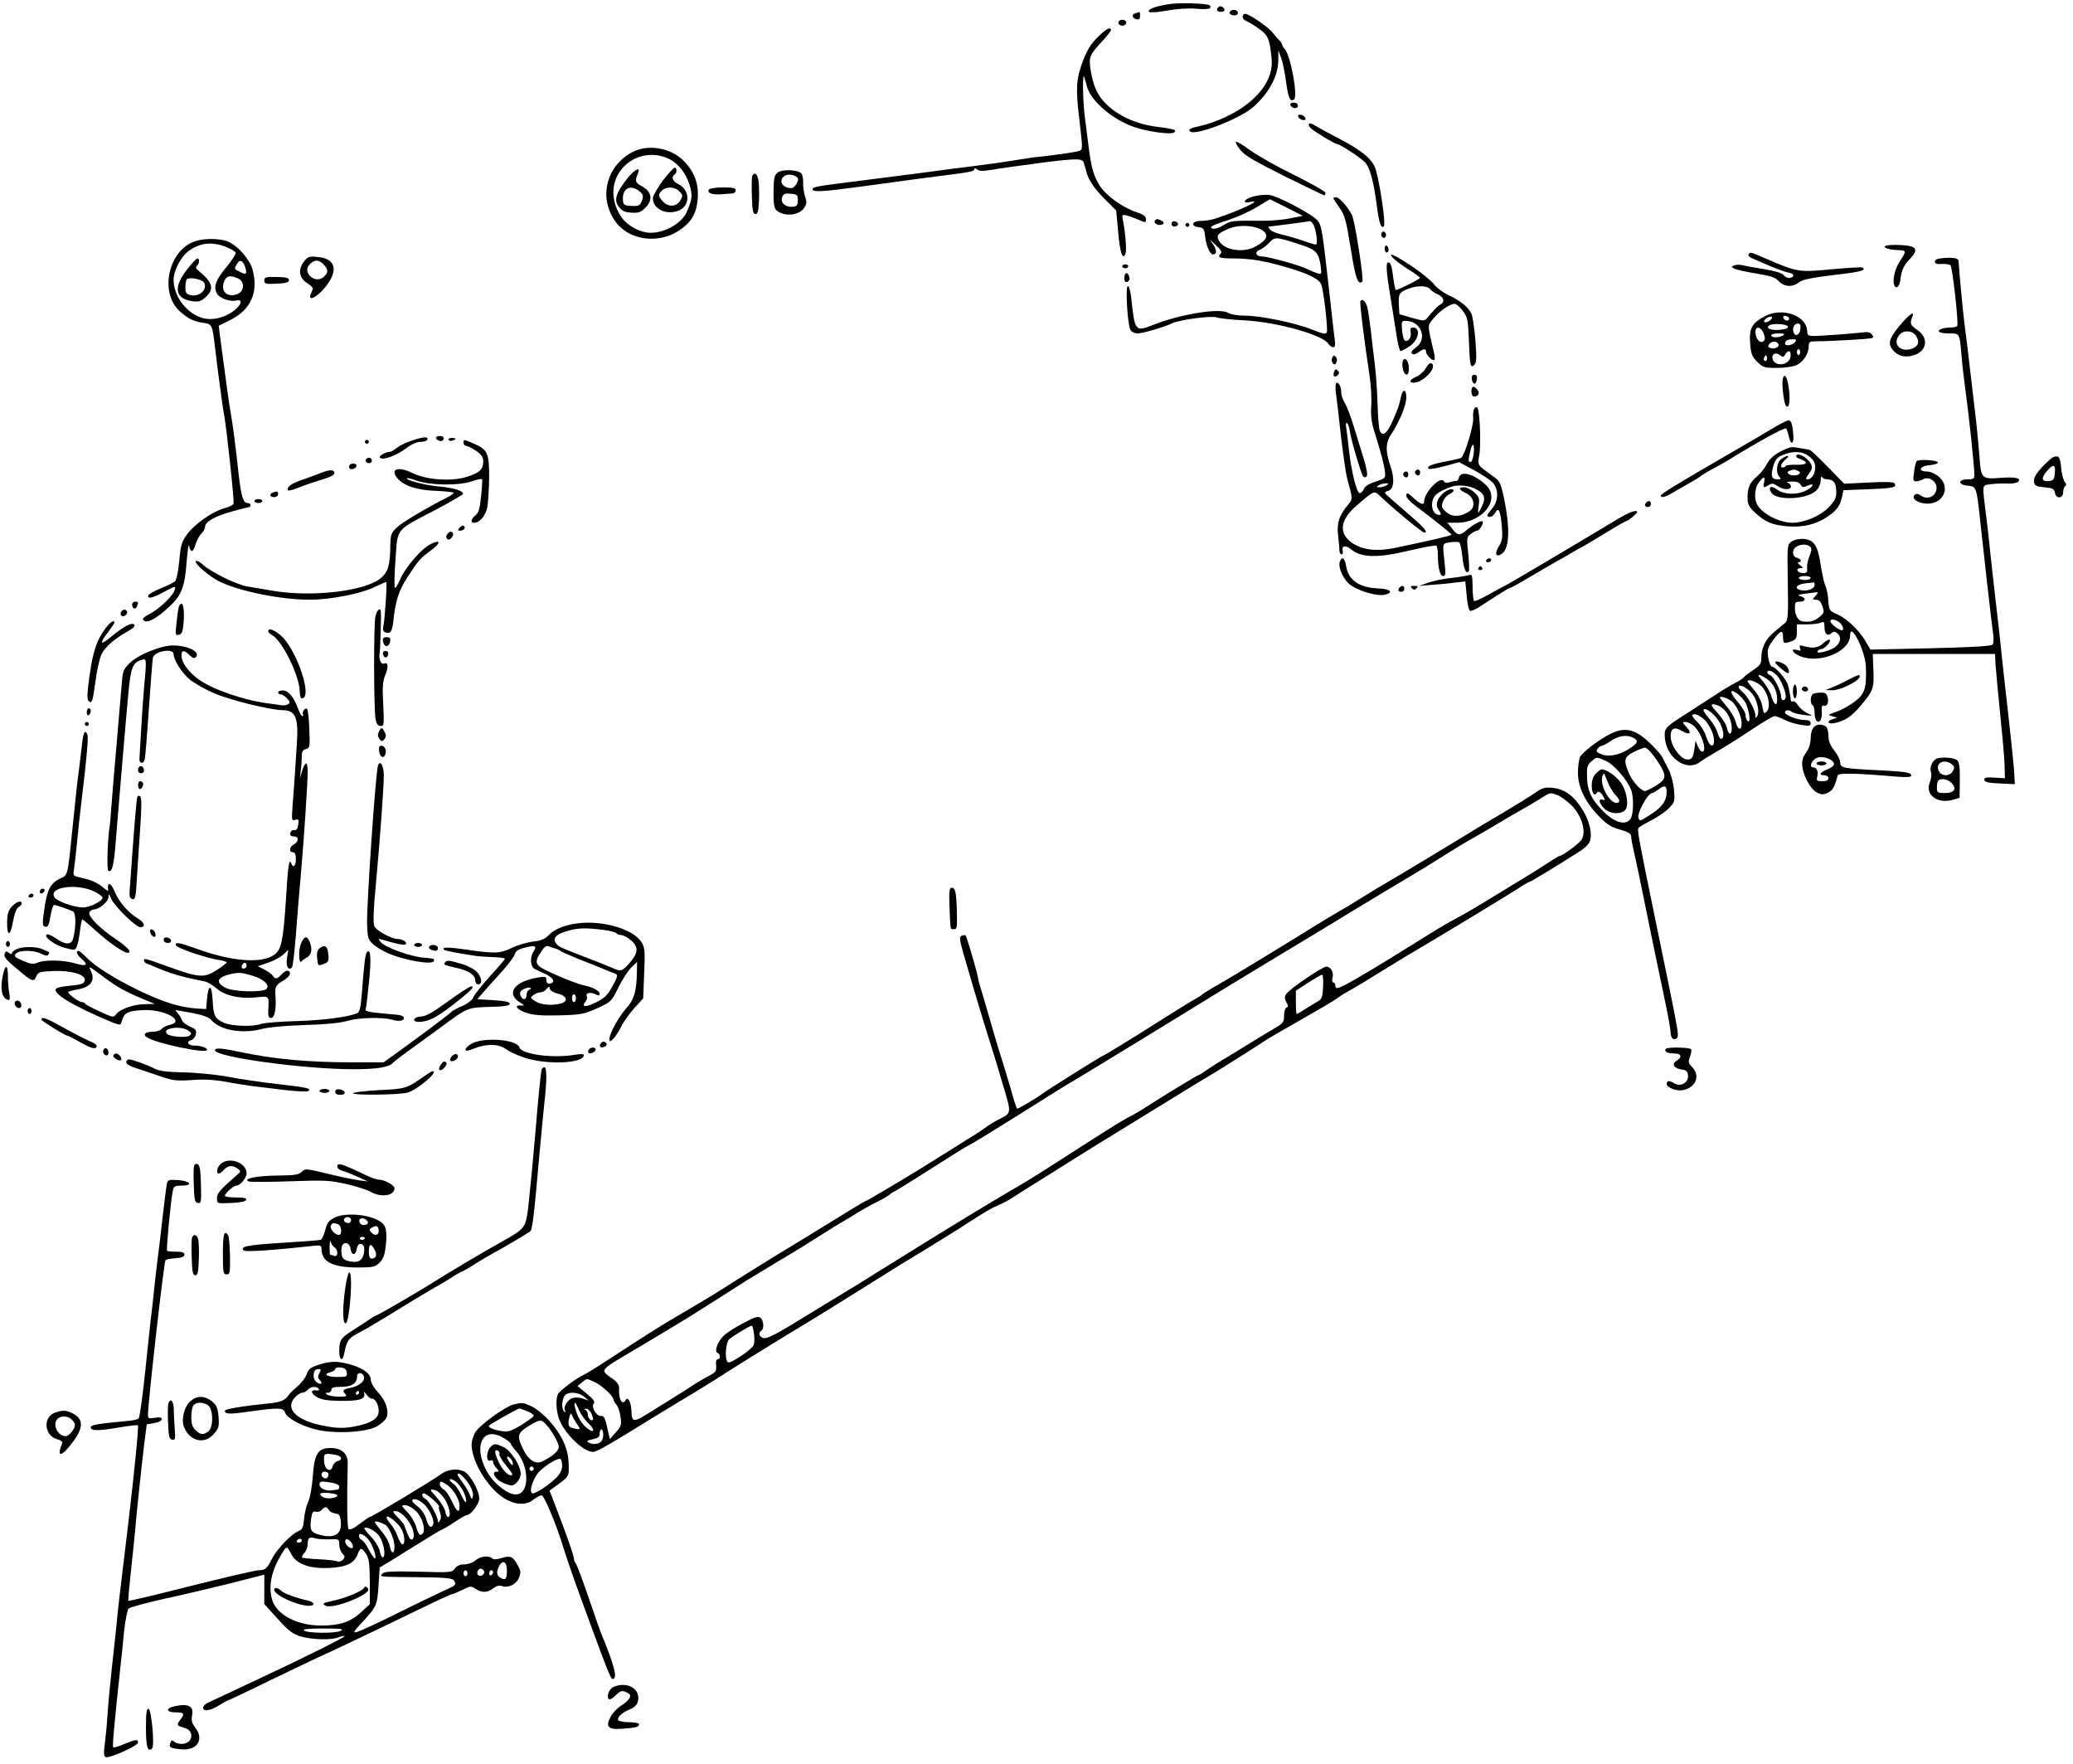 <?xml version="1.0" standalone="no"?>
<!DOCTYPE svg PUBLIC "-//W3C//DTD SVG 20010904//EN"
 "http://www.w3.org/TR/2001/REC-SVG-20010904/DTD/svg10.dtd">
<svg version="1.0" xmlns="http://www.w3.org/2000/svg"
 width="1051pt" height="894pt" viewBox="0 0 1051 894"
 preserveAspectRatio="xMidYMid meet">
<g transform="translate(0,894) scale(0.1,-0.1)"
fill="#000000" stroke="none">
<path d="M5935 8920 c-74 -10 -122 -28 -109 -40 5 -5 43 -2 89 6 49 9 106 13
147 10 37 -4 69 -2 73 3 3 5 2 12 -2 14 -18 10 -142 14 -198 7z"/>
<path d="M6177 8904 c-13 -13 -7 -24 14 -24 11 0 19 5 17 12 -5 14 -22 21 -31
12z"/>
<path d="M6235 8880 c-8 -12 20 -24 35 -15 6 3 8 11 5 16 -8 12 -32 12 -40 -1z"/>
<path d="M5757 8873 c-22 -6 -17 -27 6 -31 12 -2 17 3 17 17 0 12 -1 20 -2 20
-2 -1 -11 -3 -21 -6z"/>
<path d="M6300 8855 c0 -9 10 -19 23 -24 12 -5 41 -23 63 -39 44 -32 51 -50
61 -150 9 -91 -48 -182 -160 -255 -58 -37 -139 -72 -205 -86 -46 -10 -59 -17
-49 -27 25 -25 258 65 324 126 78 71 123 155 124 234 l0 51 14 -38 c8 -20 19
-74 25 -120 12 -85 20 -104 40 -92 22 14 -16 222 -46 256 -8 8 -14 19 -14 23
0 4 -6 14 -14 22 -8 7 -23 25 -34 39 -22 28 -120 95 -139 95 -7 0 -13 -7 -13
-15z"/>
<path d="M5670 8825 c0 -8 9 -15 20 -15 11 0 20 7 20 15 0 8 -9 15 -20 15 -11
0 -20 -7 -20 -15z"/>
<path d="M5568 8754 c-36 -34 -55 -65 -78 -124 -33 -88 -37 -136 -19 -285 19
-163 19 -163 1 -170 -16 -6 -136 -23 -207 -30 -16 -1 -61 -8 -99 -14 -70 -12
-187 -28 -261 -37 -22 -2 -105 -13 -185 -24 -80 -10 -237 -31 -350 -45 -239
-30 -250 -32 -250 -45 0 -15 52 -12 251 15 246 34 407 55 449 60 95 12 120 17
120 27 0 7 5 6 14 -1 11 -9 29 -9 73 -2 32 6 146 22 253 36 189 24 212 23 216
-5 1 -6 2 -11 4 -12 1 -2 3 -10 5 -18 9 -45 39 -92 93 -146 l61 -61 10 -108
c9 -106 23 -147 37 -111 7 18 0 102 -12 165 -7 32 -6 34 17 29 13 -3 41 -13
62 -22 36 -16 37 -16 37 3 0 15 -13 24 -52 37 -66 22 -151 83 -182 132 -31 50
-43 91 -56 192 -6 47 -15 118 -20 158 -10 74 -13 229 -3 202 6 -20 10 -33 13
-45 16 -73 129 -171 240 -209 70 -24 190 -40 203 -27 13 13 5 16 -98 30 -95
13 -185 54 -244 111 -47 46 -67 89 -81 172 -11 69 -7 79 60 151 25 27 44 52
43 55 -4 17 -22 8 -65 -34z"/>
<path d="M6542 8408 c7 -19 38 -22 38 -4 0 10 -9 16 -21 16 -12 0 -19 -5 -17
-12z"/>
<path d="M6582 8348 c3 -7 13 -15 22 -16 12 -3 17 1 14 10 -3 7 -13 15 -22 16
-12 3 -17 -1 -14 -10z"/>
<path d="M6636 8312 c-3 -5 2 -16 12 -24 22 -19 120 -78 130 -78 16 0 135 -79
148 -99 22 -30 40 -102 54 -211 12 -92 22 -121 36 -107 12 12 -26 260 -47 303
-22 47 -77 89 -193 148 -44 23 -93 50 -108 59 -14 10 -29 14 -32 9z"/>
<path d="M6266 8221 c-3 -4 8 -24 24 -43 22 -27 78 -59 224 -132 107 -53 197
-96 200 -96 3 0 6 6 6 13 0 6 -73 48 -163 92 -89 44 -190 101 -224 127 -35 26
-65 43 -67 39z"/>
<path d="M3206 8169 c-135 -72 -173 -236 -83 -356 69 -91 212 -110 316 -44 65
42 92 86 98 161 7 78 -16 140 -73 197 -67 65 -179 83 -258 42z m189 -36 c45
-23 83 -72 101 -130 16 -54 14 -71 -13 -135 -24 -58 -110 -108 -184 -108 -55
0 -123 38 -153 86 -52 83 -48 177 12 244 59 66 156 84 237 43z"/>
<path d="M3360 8024 c-27 -37 -50 -77 -50 -88 0 -54 64 -87 127 -65 64 22 64
107 0 137 -27 13 -35 36 -17 47 13 8 13 35 0 35 -5 0 -32 -30 -60 -66z m85
-55 c18 -19 18 -22 3 -47 -20 -32 -63 -33 -90 0 -22 25 -22 32 -2 52 22 22 67
20 89 -5z"/>
<path d="M3177 8031 c-55 -71 -65 -106 -40 -139 16 -21 30 -28 64 -30 38 -2
48 1 73 27 38 39 30 80 -20 107 -34 19 -36 25 -19 67 15 36 -22 16 -58 -32z
m64 -60 c20 -16 22 -23 14 -47 -9 -25 -15 -29 -48 -28 -44 1 -49 5 -49 39 0
52 41 70 83 36z"/>
<path d="M3944 8066 c-18 -13 -21 -26 -22 -88 -1 -94 3 -103 38 -118 42 -17
96 -5 117 26 14 21 14 31 5 57 -6 18 -11 49 -10 70 1 21 -4 43 -9 48 -19 19
-96 22 -119 5z m100 -27 c5 -4 2 -18 -7 -33 -14 -20 -21 -23 -44 -17 -33 9
-42 39 -17 58 18 13 50 9 68 -8z m1 -114 c0 -25 -5 -31 -25 -33 -36 -4 -64 19
-55 47 6 18 13 22 43 19 34 -3 37 -6 37 -33z"/>
<path d="M3814 8047 c-3 -8 -4 -54 -2 -103 2 -71 6 -89 18 -89 12 0 16 16 18
70 2 39 0 85 -3 103 -6 33 -22 42 -31 19z"/>
<path d="M3594 7979 c-10 -17 15 -27 60 -24 23 2 49 4 59 4 9 1 17 8 17 16 0
12 -14 15 -64 15 -37 0 -68 -5 -72 -11z"/>
<path d="M6359 7945 c-23 -5 -44 -16 -47 -23 -3 -9 4 -11 25 -6 77 17 -55 -45
-178 -85 -19 -6 -52 -11 -72 -11 -45 0 -52 -27 -9 -32 24 -3 28 -8 32 -48 6
-48 25 -90 40 -90 19 0 20 20 3 47 l-18 28 32 -30 c21 -19 29 -33 23 -39 -21
-21 -8 -26 63 -26 88 0 163 -13 277 -47 108 -32 159 -58 169 -86 12 -32 34
-224 28 -241 -5 -12 -18 -9 -74 13 -84 34 -261 71 -343 71 -35 0 -70 6 -83 14
-41 26 -238 -5 -378 -60 -95 -37 -95 -36 -114 139 -4 31 -11 57 -17 57 -13 0
-2 -194 13 -222 6 -10 21 -18 37 -18 26 0 138 33 174 51 36 18 201 40 227 30
14 -5 78 -12 141 -15 161 -8 395 -73 424 -118 6 -10 17 -18 25 -18 11 0 12 10
7 48 -4 26 -15 128 -26 227 -36 319 -39 338 -58 365 -23 31 -203 127 -248 132
-18 2 -52 -1 -75 -7z m164 -57 l82 -42 -65 -13 c-36 -7 -99 -13 -140 -12 -153
1 -161 0 -194 -21 -35 -21 -66 -26 -66 -11 0 5 37 20 83 34 45 15 111 44 147
66 36 22 66 40 68 41 1 0 39 -19 85 -42z m135 -85 c16 -30 25 -103 13 -103 -6
0 -34 9 -63 19 -29 11 -76 24 -105 31 -29 6 -57 18 -64 26 -6 8 -10 14 -8 15
2 0 49 6 104 13 55 7 103 14 107 15 4 0 11 -7 16 -16z m-260 -29 c37 -24 28
-50 -31 -83 -63 -35 -161 -20 -187 29 -15 27 -6 38 53 62 48 20 127 16 165 -8z
m198 -75 c75 -24 89 -40 99 -102 6 -48 6 -49 -17 -42 -13 4 -34 13 -48 20 -39
20 -200 65 -232 65 -32 0 -39 25 -10 34 10 4 31 19 46 35 31 32 32 32 162 -10z"/>
<path d="M6760 7935 c0 -2 14 -24 31 -48 27 -38 34 -63 57 -206 24 -152 37
-189 59 -168 9 9 -38 309 -53 338 -21 41 -64 89 -80 89 -8 0 -14 -2 -14 -5z"/>
<path d="M5857 7824 c-10 -11 3 -24 24 -24 23 0 25 15 3 24 -19 7 -19 7 -27 0z"/>
<path d="M5940 7805 c0 -10 7 -15 18 -13 21 4 19 22 -2 26 -10 2 -16 -3 -16
-13z"/>
<path d="M6010 7800 c0 -5 5 -10 10 -10 6 0 10 5 10 10 0 6 -4 10 -10 10 -5 0
-10 -4 -10 -10z"/>
<path d="M7005 7760 c-4 -6 -3 -16 3 -22 6 -6 12 -6 17 2 4 6 3 16 -3 22 -6 6
-12 6 -17 -2z"/>
<path d="M995 7719 c-141 -41 -191 -264 -81 -359 42 -37 66 -48 113 -56 49 -7
49 -7 63 -124 16 -135 40 -313 45 -336 11 -48 54 -446 49 -457 -2 -7 -24 -18
-48 -24 -59 -16 -149 -79 -187 -131 -28 -38 -33 -55 -40 -135 -5 -50 -14 -97
-21 -103 -7 -7 -40 -23 -72 -36 -33 -13 -61 -29 -64 -36 -6 -20 22 -14 82 19
57 30 58 30 51 7 -8 -29 -83 -100 -130 -122 -19 -10 -33 -21 -30 -27 15 -24
65 1 138 70 57 53 75 101 83 222 5 57 10 95 12 84 8 -39 21 -37 33 4 7 22 20
48 31 57 10 10 18 25 18 35 0 25 53 54 142 78 43 12 80 21 83 21 3 0 5 5 5 10
0 6 -7 10 -15 10 -22 0 -32 33 -45 145 -16 149 -30 254 -40 310 -8 42 -31 212
-56 402 l-5 42 57 28 c107 53 146 143 114 258 -15 52 -75 120 -125 141 -38 15
-113 17 -160 3z m157 -33 c20 -9 39 -20 43 -26 3 -5 -17 -37 -44 -70 -56 -67
-69 -100 -53 -135 12 -26 68 -47 102 -38 32 8 24 -23 -13 -51 -50 -39 -116
-53 -167 -36 -78 26 -140 111 -140 193 0 43 36 113 73 142 61 46 124 52 199
21z m91 -100 c11 -34 5 -41 -25 -25 -32 16 -31 15 -18 39 14 27 31 22 43 -14z
m-39 -56 c38 -14 37 -66 -1 -81 -55 -21 -90 20 -63 72 12 21 27 24 64 9z"/>
<path d="M946 7571 c-69 -90 -58 -146 31 -158 31 -4 43 0 66 21 45 42 36 74
-38 135 -12 9 -14 16 -6 24 13 13 14 37 2 37 -6 0 -30 -27 -55 -59z m88 -63
c21 -34 -23 -75 -67 -64 -23 5 -27 12 -27 40 0 18 3 36 7 40 13 13 76 1 87
-16z"/>
<path d="M7020 7681 c0 -12 5 -21 10 -21 6 0 10 6 10 14 0 8 -4 18 -10 21 -5
3 -10 -3 -10 -14z"/>
<path d="M9556 7691 c-6 -9 28 -18 73 -19 35 -1 36 -8 7 -50 -28 -41 -43 -100
-32 -128 9 -23 28 -5 31 29 5 46 17 72 47 103 48 51 37 68 -49 72 -39 2 -74
-1 -77 -7z"/>
<path d="M8865 7650 c-3 -5 4 -14 17 -19 13 -6 55 -23 93 -40 39 -16 80 -31
93 -33 28 -4 33 -22 7 -27 -10 -2 -24 4 -31 14 -8 10 -41 21 -96 30 -45 7 -95
16 -110 20 -16 4 -36 4 -45 0 -17 -6 -17 -7 -1 -16 10 -6 60 -17 110 -25 74
-12 98 -20 116 -39 28 -30 70 -32 103 -6 18 14 63 23 177 37 139 16 167 24
144 38 -4 3 -75 -2 -156 -9 -166 -16 -173 -15 -333 54 -81 35 -80 35 -88 21z"/>
<path d="M7064 7631 c10 -11 44 -36 77 -57 32 -20 59 -39 58 -43 0 -6 -110
-61 -122 -61 -3 0 -8 24 -12 53 -8 67 -14 87 -26 87 -14 0 -11 -46 10 -172 10
-62 24 -150 31 -195 7 -46 16 -83 21 -83 4 0 23 10 43 23 49 31 62 97 19 97
-11 0 -14 -7 -11 -25 6 -27 -17 -54 -32 -39 -4 5 -10 29 -12 54 -3 44 -2 45
26 43 73 -5 103 -93 45 -134 -20 -14 -27 -25 -21 -31 7 -7 18 -5 33 6 28 20
39 20 39 3 0 -16 34 -50 42 -41 3 3 3 20 -2 37 -34 146 -34 133 -3 172 29 37
84 75 108 75 8 0 26 -16 41 -35 24 -32 27 -45 31 -148 5 -134 8 -146 28 -126
11 11 12 35 5 126 -5 61 -14 122 -21 135 -17 33 -57 65 -115 92 -28 13 -60 37
-72 53 -12 17 -62 58 -112 92 -92 61 -128 77 -96 42z m187 -157 c7 -9 24 -20
36 -25 31 -12 41 -39 18 -51 -16 -9 -30 -23 -69 -70 -14 -16 -19 -16 -78 1
l-63 18 -3 50 c-3 54 3 63 53 81 45 16 91 14 106 -4z"/>
<path d="M1541 7614 c-31 -40 -25 -83 16 -109 18 -11 31 -24 29 -30 -2 -5 -7
-18 -11 -27 -15 -38 31 -16 73 35 69 84 55 146 -35 154 -45 5 -52 3 -72 -23z
m99 -14 c25 -25 25 -42 2 -63 -43 -40 -113 22 -72 63 25 25 45 25 70 0z"/>
<path d="M9853 7632 c-30 -2 -43 -8 -43 -18 0 -11 10 -14 35 -12 19 1 39 -2
44 -7 10 -11 42 -295 34 -307 -2 -5 -17 -8 -33 -8 -15 0 -35 -3 -44 -6 -32
-12 -15 -24 34 -24 57 0 55 3 65 -115 3 -38 12 -117 20 -175 17 -121 45 -387
45 -425 0 -22 -4 -25 -35 -25 -50 0 -48 -28 2 -32 43 -4 44 -7 62 -173 14
-132 60 -541 67 -585 2 -19 1 -40 -3 -47 -6 -8 -96 -14 -314 -19 l-306 -7 -27
46 c-32 54 -95 113 -141 133 -41 17 -42 19 -46 74 -1 25 -8 56 -14 70 -7 14
-17 61 -24 105 -14 98 -34 129 -85 133 -22 2 -47 -3 -61 -12 -24 -15 -24 -16
-21 -207 3 -166 1 -194 -13 -206 -9 -7 -34 -28 -55 -46 -44 -36 -66 -80 -66
-132 0 -30 -6 -38 -42 -62 -24 -16 -45 -31 -46 -36 -2 -4 -22 -17 -43 -28 -22
-11 -72 -41 -112 -68 -40 -26 -94 -61 -122 -79 -117 -74 -125 -81 -125 -118 0
-110 109 -192 181 -135 13 10 51 33 84 52 33 18 109 66 169 106 60 40 115 73
123 73 8 0 31 -9 51 -19 21 -11 59 -22 85 -26 39 -6 47 -5 47 9 0 11 -9 16
-30 16 -37 0 -100 25 -100 39 0 13 23 14 35 2 6 -5 33 -12 60 -15 50 -6 50 -6
19 8 -17 8 -39 26 -48 41 -9 14 -21 23 -26 20 -6 -4 -10 0 -11 7 -1 16 -6 44
-14 75 -7 28 -63 93 -80 93 -7 0 -16 19 -20 46 -6 42 -3 51 23 87 38 52 52 57
52 18 0 -34 5 -36 44 -21 22 8 26 16 26 47 l0 38 53 0 c28 0 60 4 70 9 14 7
17 3 17 -22 0 -36 15 -49 35 -32 12 10 18 10 30 0 21 -18 19 -43 -7 -67 -25
-22 -105 -42 -93 -24 3 6 12 11 19 11 17 0 51 38 43 47 -4 3 -18 -4 -31 -16
-26 -25 -54 -29 -99 -17 -23 7 -26 6 -21 -9 6 -14 3 -16 -14 -10 -37 11 -25
-15 14 -31 99 -41 254 23 254 105 0 74 78 -79 80 -159 4 -117 -6 -143 -73
-188 -23 -16 -60 -35 -82 -42 -38 -13 -39 -14 -15 -21 l25 -7 -22 -7 c-36 -11
-27 -28 10 -20 53 12 83 32 130 87 65 77 69 90 65 182 l-3 81 310 0 310 0 2
-50 c2 -27 12 -138 23 -245 11 -107 22 -226 23 -265 l2 -70 -52 3 c-35 3 -53
0 -53 -7 0 -16 15 -20 90 -23 l65 -3 -3 60 c-2 33 -15 157 -28 275 -14 118
-29 260 -35 315 -5 55 -19 177 -30 270 -11 94 -24 211 -29 260 -5 50 -13 126
-19 170 -22 177 -24 163 18 170 21 3 58 5 84 4 26 -2 52 2 59 9 18 18 -13 25
-85 20 -100 -8 -103 -5 -111 104 -4 51 -11 129 -16 173 -9 77 -34 292 -45 385
-3 25 -10 81 -16 125 -9 72 -28 283 -29 311 0 15 -24 20 -77 16z m-675 -1464
c8 -8 7 -20 -4 -47 -8 -19 -14 -47 -12 -61 2 -21 -1 -25 -21 -25 -13 0 -26 6
-28 13 -3 6 4 12 14 12 17 1 17 1 -1 15 -11 8 -14 15 -8 15 20 0 14 17 -8 23
-25 6 -26 42 -2 56 23 14 55 14 70 -1z m2 -158 c0 -5 -13 -10 -30 -10 -16 0
-30 5 -30 10 0 6 14 10 30 10 17 0 30 -4 30 -10z m20 -35 c0 -19 -35 -33 -67
-27 -40 7 -27 30 20 35 23 2 43 4 45 5 1 1 2 -5 2 -13z m5 -55 c-18 -19 -17
-20 2 -20 15 0 25 -10 32 -32 11 -30 10 -35 -14 -55 -24 -21 -49 -28 -85 -23
-23 2 -40 31 -40 67 0 29 3 33 25 33 31 0 33 20 3 28 -18 5 -11 8 27 13 28 3
54 7 59 7 5 1 1 -7 -9 -18z m132 -147 c8 -12 10 -24 5 -27 -11 -7 -62 31 -62
45 0 18 42 5 57 -18z m-329 -256 c24 -25 51 -95 45 -114 -7 -20 -23 -15 -23 7
0 28 -37 100 -55 107 -8 3 -15 9 -15 14 0 17 26 9 48 -14z m-65 -9 c43 -23 67
-64 67 -114 0 -37 -15 -29 -29 16 -6 22 -26 56 -42 75 -33 37 -32 42 4 23z
m-13 -46 c35 -35 50 -106 27 -129 -13 -13 -16 -11 -22 26 -4 25 -20 58 -41 82
-19 23 -34 43 -34 45 0 15 46 -1 70 -24z m-38 -51 c20 -35 29 -84 17 -101 -7
-12 -9 -12 -9 3 0 27 -40 99 -66 120 -13 10 -22 23 -18 28 8 14 59 -19 76 -50z
m-49 -23 c22 -29 37 -115 19 -104 -7 4 -12 18 -12 30 0 13 -18 43 -40 68 -40
46 -43 69 -6 45 11 -8 29 -25 39 -39z m-60 -6 c23 -20 47 -76 47 -108 0 -40
-19 -36 -30 6 -6 23 -27 58 -46 79 -18 21 -34 42 -34 45 0 11 43 -4 63 -22z
m-55 -28 c29 -20 52 -66 52 -104 0 -39 -16 -39 -25 1 -4 18 -25 51 -47 75 -33
36 -37 44 -21 44 10 0 29 -7 41 -16z m-7 -81 c20 -42 22 -78 4 -78 -5 0 -12
14 -17 30 -4 17 -23 49 -42 72 -20 22 -33 43 -29 46 13 13 64 -30 84 -70z
m-89 27 c30 -23 58 -78 58 -114 0 -41 -24 -30 -39 18 -7 24 -26 56 -42 72 -16
15 -29 31 -29 36 0 14 27 8 52 -12z m-43 -41 c39 -36 68 -129 41 -129 -6 0
-16 12 -22 28 l-12 27 -3 -25 c-9 -62 -13 -70 -38 -70 -34 0 -85 70 -85 117 0
42 19 51 59 27 39 -23 51 -11 21 21 -22 24 -22 25 -4 25 11 0 31 -10 43 -21z"/>
<path d="M5690 7590 c0 -5 7 -10 15 -10 8 0 15 5 15 10 0 6 -7 10 -15 10 -8 0
-15 -4 -15 -10z"/>
<path d="M5707 7554 c-10 -11 -8 -44 2 -44 6 0 13 4 16 10 8 12 -9 43 -18 34z"/>
<path d="M1340 7518 c0 -17 7 -19 63 -16 47 2 62 7 62 18 0 12 -14 15 -62 16
-56 1 -63 -1 -63 -18z"/>
<path d="M6897 7413 c-4 -8 18 -188 46 -373 8 -52 12 -124 9 -158 -3 -48 1
-81 16 -130 33 -103 51 -174 54 -207 3 -28 0 -31 -47 -46 -32 -10 -54 -23 -60
-37 -5 -12 -15 -22 -21 -22 -15 0 -41 101 -54 211 -6 52 -12 107 -15 122 -3
15 -1 26 4 23 5 -3 11 -20 14 -38 6 -47 58 -221 68 -233 6 -6 12 -6 18 0 6 6
0 41 -15 90 -14 44 -36 118 -51 165 -14 47 -34 99 -44 116 -11 17 -19 41 -19
52 0 28 -10 52 -22 52 -7 0 -9 -19 -5 -52 4 -29 16 -129 26 -223 11 -93 25
-187 30 -207 30 -107 30 -107 6 -136 -46 -56 -58 -91 -51 -156 4 -34 7 -69 7
-78 0 -10 5 -18 11 -18 6 0 8 9 5 20 -6 24 18 27 42 6 52 -44 135 -46 300 -6
68 16 128 27 133 24 4 -3 8 -25 8 -48 0 -65 11 -106 27 -106 12 0 13 11 8 58
-12 113 -14 106 27 113 20 3 41 3 46 0 5 -3 12 -35 16 -71 6 -62 18 -91 32
-77 4 4 3 44 -2 90 -9 80 -8 85 13 100 12 10 26 17 32 17 12 0 35 39 28 47 -7
6 -45 -14 -80 -43 -36 -31 -47 -30 -75 7 l-24 29 49 0 c132 1 223 120 146 192
-59 55 -127 74 -136 38 -3 -11 -9 -20 -14 -18 -4 1 -19 -2 -32 -6 -16 -6 -26
-4 -31 5 -18 28 -100 -58 -100 -104 0 -20 -20 -13 -57 22 -26 25 -33 26 -33 6
0 -8 20 -29 44 -47 93 -70 185 -143 185 -148 1 -5 -95 -27 -284 -67 -91 -19
-161 -12 -214 21 -76 48 -70 120 17 193 96 82 86 79 129 39 78 -73 205 -176
214 -176 24 0 -3 29 -97 109 -54 46 -100 87 -102 91 -2 4 6 10 16 12 29 8 34
58 12 124 -27 78 -26 121 6 167 39 59 74 144 74 182 0 42 -17 46 -26 8 -11
-51 -16 -66 -45 -130 -28 -63 -50 -79 -64 -45 -4 9 -9 71 -11 137 -2 66 -8
156 -14 200 -5 44 -15 121 -20 170 -6 50 -14 103 -18 119 -8 29 -26 44 -35 29z
m133 -933 c-8 -5 -24 -10 -35 -10 -17 0 -17 2 -5 10 8 5 24 10 35 10 17 0 17
-2 5 -10z m446 -16 c49 -23 59 -46 38 -89 -9 -19 -18 -35 -19 -35 -2 0 -1 18
2 39 5 34 2 43 -22 65 -15 14 -39 26 -51 26 -33 0 -29 -12 9 -30 42 -20 51
-71 15 -93 -44 -28 -85 -29 -115 -3 -24 21 -26 27 -18 52 6 16 20 33 33 39 24
11 30 25 9 25 -21 0 -58 -31 -68 -57 -7 -19 -6 -32 6 -49 12 -19 13 -24 2 -24
-33 0 -48 50 -27 90 9 17 44 38 90 53 31 11 83 6 116 -9z"/>
<path d="M8952 7339 c-69 -35 -85 -62 -79 -138 4 -54 9 -68 36 -95 29 -29 37
-31 99 -31 37 0 81 6 98 13 35 15 64 58 64 96 0 23 4 26 38 26 69 0 267 11
281 16 11 3 11 7 1 19 -8 10 -23 14 -44 10 -17 -2 -74 -7 -126 -11 -167 -11
-155 -13 -158 23 -7 74 -126 115 -210 72z m21 -24 c-10 -7 -22 -11 -27 -8 -5
4 -1 12 9 19 10 7 22 11 27 8 5 -3 1 -12 -9 -19z m98 10 c-1 -15 -24 -12 -29
3 -3 9 2 13 12 10 10 -1 17 -7 17 -13z m-7 -40 c3 -9 -10 -14 -42 -17 -45 -4
-73 9 -51 23 19 11 88 7 93 -6z m64 -12 c-3 -30 -25 -42 -34 -19 -9 22 2 46
21 46 12 0 15 -8 13 -27z m-185 -27 c7 -21 6 -30 -4 -37 -18 -11 -39 16 -39
49 0 33 31 25 43 -12z m97 -6 c-20 -13 -60 -13 -60 0 0 6 17 10 38 10 27 0 33
-3 22 -10z m60 -35 c-13 -16 -50 -21 -50 -7 0 15 13 22 38 22 21 0 22 -2 12
-15z m-83 -11 c5 -14 -22 -25 -42 -18 -12 5 -13 9 -4 21 14 16 40 14 46 -3z
m110 -39 c0 -8 -4 -15 -9 -15 -4 0 -8 7 -8 15 0 8 4 15 8 15 5 0 9 -7 9 -15z
m-49 -22 c-5 -45 -80 -55 -91 -12 -7 25 17 36 39 18 13 -11 17 -10 25 4 15 26
31 20 27 -10z m-122 -20 c-10 -10 -19 5 -10 18 6 11 8 11 12 0 2 -7 1 -15 -2
-18z"/>
<path d="M9631 7289 c-55 -66 -62 -93 -31 -127 27 -29 61 -36 105 -22 66 22
74 88 15 128 -35 24 -38 32 -25 65 15 35 -15 15 -64 -44z m84 -53 c19 -29 11
-52 -23 -64 -55 -19 -96 21 -67 64 10 16 25 24 45 24 20 0 35 -8 45 -24z"/>
<path d="M6754 7126 c-4 -10 -2 -22 4 -28 8 -8 13 -7 18 6 4 10 2 22 -4 28 -8
8 -13 7 -18 -6z"/>
<path d="M7110 7093 c0 -16 4 -34 9 -42 15 -23 27 -4 23 33 -5 43 -32 50 -32
9z"/>
<path d="M7227 7071 c-9 -15 -30 -34 -47 -41 -33 -14 -40 -30 -12 -30 42 0
111 66 95 93 -8 13 -19 7 -36 -22z"/>
<path d="M6764 7056 c-4 -9 -4 -20 0 -23 3 -4 12 -1 18 5 9 9 9 15 0 24 -9 9
-13 7 -18 -6z"/>
<path d="M7462 7018 c2 -13 8 -23 13 -23 6 0 11 10 13 23 2 15 -2 22 -13 22
-11 0 -15 -7 -13 -22z"/>
<path d="M9038 7016 c-5 -27 7 -124 17 -134 14 -15 22 19 16 75 -7 70 -25 101
-33 59z"/>
<path d="M7460 6955 c0 -15 6 -25 14 -25 22 0 30 19 16 35 -18 22 -30 18 -30
-10z"/>
<path d="M7474 6868 c-4 -7 -7 -29 -5 -50 2 -38 -44 -188 -61 -199 -5 -3 -40
-11 -76 -18 -71 -13 -101 -25 -89 -37 4 -4 40 2 81 13 l74 20 73 -39 c41 -22
84 -51 97 -64 31 -35 30 -93 -3 -132 -29 -34 -31 -42 -10 -42 8 0 19 9 26 21
16 31 26 12 33 -66 5 -60 3 -75 -14 -103 -23 -38 -18 -57 10 -42 43 23 48 128
15 285 -17 80 -20 86 -61 115 -75 54 -73 50 -64 105 10 55 2 233 -11 240 -4 3
-11 0 -15 -7z m-3 -230 c-3 -24 -10 -42 -16 -40 -12 2 -12 5 -1 54 11 51 24
40 17 -14z"/>
<path d="M8993 6772 c-34 -21 -130 -77 -215 -126 -277 -160 -358 -210 -358
-218 0 -14 24 -8 65 17 22 13 58 34 80 46 22 12 47 27 55 34 8 7 38 25 65 39
28 15 57 31 65 36 163 101 298 175 306 168 3 -4 9 -22 13 -40 10 -46 27 -41
23 7 -4 55 -11 75 -25 74 -7 0 -40 -17 -74 -37z"/>
<path d="M2098 6710 c-31 -9 -69 -27 -84 -39 -15 -11 -30 -21 -35 -21 -23 0
-61 -22 -53 -30 15 -15 83 10 132 47 26 20 55 33 72 33 16 0 31 4 35 9 11 18
-11 19 -67 1z"/>
<path d="M2210 6721 c0 -11 26 -22 34 -14 12 12 5 23 -14 23 -11 0 -20 -4 -20
-9z"/>
<path d="M2275 6710 c3 -5 12 -7 20 -3 21 7 19 13 -6 13 -11 0 -18 -4 -14 -10z"/>
<path d="M1850 6700 c0 -5 5 -10 10 -10 6 0 10 5 10 10 0 6 -4 10 -10 10 -5 0
-10 -4 -10 -10z"/>
<path d="M2350 6695 c0 -8 6 -15 13 -15 7 0 29 -11 50 -25 28 -19 37 -33 37
-53 0 -41 -18 -59 -83 -79 -78 -25 -206 -16 -278 20 -70 34 -112 20 -76 -25
30 -39 99 -63 195 -66 50 -2 92 -7 92 -10 0 -4 -14 -14 -30 -22 -108 -55 -230
-127 -257 -153 -29 -27 -33 -37 -34 -86 -1 -108 -11 -141 -50 -173 -80 -65
-348 -96 -544 -63 -55 9 -113 19 -130 22 -54 8 -187 74 -227 111 -15 14 -31
22 -35 18 -11 -11 72 -82 124 -106 104 -49 309 -90 454 -90 105 0 258 30 330
65 29 14 55 25 57 25 6 0 -7 -196 -15 -227 -3 -16 0 -25 12 -29 24 -9 34 6 39
56 10 100 27 155 71 223 56 86 65 97 116 134 56 40 56 62 1 34 -47 -24 -126
-116 -152 -175 -11 -26 -23 -46 -27 -46 -5 0 -4 63 2 141 12 167 -4 146 204
255 74 39 137 76 138 80 5 15 -49 32 -122 38 -65 5 -171 33 -162 42 2 2 24 -3
48 -12 66 -24 212 -27 277 -5 29 10 54 15 56 12 2 -3 0 -42 -5 -86 -6 -62 -12
-84 -28 -97 -24 -19 -27 -38 -7 -38 28 0 58 36 67 80 4 25 8 92 9 150 0 123
-8 141 -77 171 -54 23 -53 23 -53 4z"/>
<path d="M9027 6651 c-34 -18 -56 -38 -69 -63 -11 -21 -32 -48 -48 -61 -38
-32 -50 -58 -50 -108 0 -35 6 -47 36 -76 52 -49 91 -65 166 -71 81 -6 147 10
205 50 46 31 63 55 73 103 l6 30 126 5 c127 5 146 9 133 30 -4 7 -45 9 -131 4
l-124 -6 -84 86 c-46 47 -87 86 -92 86 -5 1 -29 5 -53 9 -37 8 -50 5 -94 -18z
m147 -26 c21 -16 29 -32 29 -54 0 -33 -18 -61 -40 -61 -10 0 -8 7 8 29 17 23
19 32 10 50 -17 30 -60 56 -72 44 -7 -7 -1 -14 21 -21 43 -16 30 -30 -26 -28
-25 1 -48 -2 -50 -6 -3 -5 -9 -8 -15 -8 -16 0 -10 21 14 41 27 22 10 25 -21 3
-25 -17 -31 -71 -10 -92 9 -9 7 -12 -9 -12 -31 0 -37 16 -23 65 10 36 19 46
49 59 54 22 101 19 135 -9z m-60 -71 c22 -8 10 -24 -19 -24 -27 0 -42 16 -23
23 19 8 24 8 42 1z m150 -44 c32 0 46 -19 46 -63 0 -33 -7 -46 -42 -82 -43
-42 -122 -75 -180 -75 -66 0 -154 45 -179 92 -17 31 -13 84 8 112 23 32 35 33
27 1 -7 -28 -2 -30 25 -13 14 9 23 8 42 -5 29 -21 69 -22 69 -3 0 8 -8 17 -17
19 -10 3 -1 5 19 6 25 1 40 -4 47 -16 8 -14 13 -15 35 -5 38 17 32 -4 -6 -24
-47 -24 -112 -22 -148 4 -32 24 -48 14 -29 -16 26 -41 179 -34 226 10 14 13
23 34 24 52 0 17 3 25 6 19 2 -7 15 -13 27 -13z"/>
<path d="M10410 6623 c-8 -3 -34 -27 -58 -52 -30 -33 -41 -53 -40 -71 3 -22 9
-26 53 -30 42 -4 50 -8 53 -27 5 -33 42 -31 42 1 0 14 5 28 10 31 8 5 7 12 -2
22 -7 9 -15 41 -18 71 -5 56 -12 65 -40 55z m8 -80 c-2 -31 -7 -39 -27 -41
-39 -6 -45 12 -16 47 35 41 47 39 43 -6z"/>
<path d="M1855 6611 c-7 -12 12 -24 25 -16 11 7 4 25 -10 25 -5 0 -11 -4 -15
-9z"/>
<path d="M9716 6601 c-3 -5 -9 -30 -12 -55 -6 -39 -4 -46 10 -46 10 0 26 5 37
11 31 16 71 -14 67 -49 -4 -38 -44 -57 -76 -36 -18 12 -27 13 -35 5 -18 -18
15 -42 61 -44 86 -3 124 84 61 137 -18 15 -43 26 -60 26 -48 0 -37 28 14 32
23 2 42 8 42 13 0 13 -101 19 -109 6z"/>
<path d="M1770 6574 c0 -9 7 -14 17 -12 25 5 28 28 4 28 -12 0 -21 -6 -21 -16z"/>
<path d="M1620 6540 c-25 -10 -69 -26 -99 -36 -48 -17 -72 -37 -59 -50 3 -3
30 5 59 17 30 12 81 29 114 39 36 10 60 22 60 31 0 20 -24 20 -75 -1z"/>
<path d="M7177 6554 c-8 -8 1 -24 14 -24 5 0 9 7 9 15 0 15 -12 20 -23 9z"/>
<path d="M7117 6544 c-8 -8 1 -24 14 -24 5 0 9 7 9 15 0 15 -12 20 -23 9z"/>
<path d="M1383 6443 c-20 -8 -15 -23 7 -23 11 0 20 7 20 15 0 15 -6 17 -27 8z"/>
<path d="M1290 6400 c0 -5 9 -10 20 -10 11 0 20 5 20 10 0 6 -9 10 -20 10 -11
0 -20 -4 -20 -10z"/>
<path d="M8347 6393 c-12 -11 -8 -23 8 -23 8 0 15 7 15 15 0 16 -12 20 -23 8z"/>
<path d="M8195 6305 c-129 -78 -520 -310 -550 -326 -16 -8 -61 -32 -98 -53
-37 -21 -71 -36 -74 -32 -3 3 -7 35 -7 71 -1 61 -2 66 -21 59 -11 -3 -51 -10
-90 -14 -38 -4 -90 -15 -115 -24 l-45 -16 60 5 c33 2 86 7 117 11 l57 7 7 -72
c3 -39 11 -74 16 -77 5 -3 26 5 46 18 98 64 152 98 158 98 4 0 48 24 98 54 50
30 114 66 141 82 28 15 64 36 80 46 17 10 37 21 45 25 8 4 61 35 118 70 56 35
106 63 110 63 9 1 52 37 52 44 0 15 -41 0 -105 -39z"/>
<path d="M2330 6265 c-10 -12 -10 -15 3 -15 19 0 31 16 18 24 -5 3 -14 -1 -21
-9z"/>
<path d="M2270 6235 c-9 -11 -10 -19 -3 -26 7 -7 14 -5 23 6 9 11 10 19 3 26
-7 7 -14 5 -23 -6z"/>
<path d="M6793 6093 c-11 -29 20 -96 56 -120 47 -32 134 -56 172 -48 47 11 28
30 -31 32 -98 4 -153 41 -165 112 -7 43 -21 53 -32 24z"/>
<path d="M7535 6100 c-3 -5 1 -10 9 -10 9 0 16 5 16 10 0 6 -4 10 -9 10 -6 0
-13 -4 -16 -10z"/>
<path d="M7495 6060 c-3 -5 1 -10 10 -10 9 0 13 5 10 10 -3 6 -8 10 -10 10 -2
0 -7 -4 -10 -10z"/>
<path d="M7097 5963 c-12 -11 -8 -23 8 -23 8 0 15 7 15 15 0 16 -12 20 -23 8z"/>
<path d="M7158 5958 c9 -9 15 -9 24 0 9 9 7 12 -12 12 -19 0 -21 -3 -12 -12z"/>
<path d="M670 5876 c0 -22 17 -28 24 -10 9 22 8 24 -9 24 -8 0 -15 -6 -15 -14z"/>
<path d="M906 5863 c-2 -10 -8 -47 -11 -81 -7 -59 -6 -64 11 -60 15 2 20 15
24 53 6 58 1 105 -10 105 -5 0 -11 -8 -14 -17z"/>
<path d="M615 5840 c-11 -17 5 -32 21 -19 7 6 11 15 8 20 -7 12 -21 11 -29 -1z"/>
<path d="M1903 5813 c-9 -45 -8 -467 1 -518 5 -25 12 -35 26 -35 17 0 18 7 13
109 -5 88 -3 117 11 151 17 43 14 65 -9 56 -14 -5 -26 25 -20 53 3 17 8 183 6
209 -2 26 -21 10 -28 -25z"/>
<path d="M537 5758 c-46 -62 -64 -113 -82 -236 -13 -91 -15 -126 -6 -135 17
-17 21 -5 35 100 7 54 21 115 30 135 18 38 66 80 134 118 29 16 39 27 32 34
-13 13 -55 -11 -122 -66 -52 -43 -55 -29 -6 33 15 20 28 40 28 43 0 16 -21 3
-43 -26z"/>
<path d="M1360 5740 c0 -5 9 -14 19 -19 53 -29 141 -210 141 -290 0 -17 5 -31
10 -31 59 0 -28 254 -109 321 -36 29 -61 37 -61 19z"/>
<path d="M1942 5688 c2 -13 10 -23 18 -23 8 0 16 10 18 23 3 17 -2 22 -18 22
-16 0 -21 -5 -18 -22z"/>
<path d="M835 5663 c-67 -15 -143 -51 -175 -82 -35 -34 -38 -41 -43 -111 -4
-41 -15 -178 -26 -305 -11 -126 -23 -266 -26 -310 -3 -44 -7 -93 -10 -110 -10
-65 -14 -214 -6 -219 19 -12 29 26 39 164 21 256 51 611 63 738 12 129 22 154
67 167 26 8 26 7 12 -145 -5 -58 -12 -157 -15 -220 -4 -63 -7 -124 -8 -134 -3
-28 21 -31 27 -4 3 13 12 129 21 258 9 129 18 245 20 256 7 33 105 50 105 19
0 -30 40 -93 80 -128 23 -19 80 -52 128 -72 81 -35 282 -84 347 -85 63 -1 79
-38 70 -170 -3 -52 -8 -122 -10 -155 -2 -33 -7 -100 -11 -149 -6 -84 -6 -88
13 -82 17 5 19 2 15 -24 -3 -21 -9 -30 -20 -28 -9 2 -18 -5 -20 -14 -2 -13 3
-18 17 -18 27 0 27 -26 1 -40 -23 -13 -27 -40 -5 -40 10 0 15 -11 15 -35 0
-34 -14 -48 -23 -22 -11 30 -17 -10 -27 -178 -14 -214 -23 -259 -60 -285 -63
-45 -210 -34 -380 26 -102 37 -124 41 -118 22 5 -14 152 -64 216 -74 23 -3 42
-9 41 -13 0 -3 -23 -21 -51 -39 -62 -40 -89 -38 -237 15 -130 47 -131 47 -131
34 0 -6 8 -14 18 -17 9 -3 26 -10 37 -15 81 -35 136 -51 253 -74 13 -2 38 -17
57 -33 43 -39 119 -56 201 -48 71 7 68 11 64 -66 -1 -28 2 -38 14 -38 18 0 27
45 23 105 -4 53 -1 61 39 84 19 11 34 27 34 36 0 21 -22 19 -43 -5 -20 -23
-33 -25 -44 -6 -4 7 -23 21 -42 31 l-34 17 52 18 c28 9 63 28 77 41 l26 24 -7
-41 c-6 -42 7 -67 25 -48 5 5 13 79 20 164 6 85 18 227 26 315 15 171 34 455
34 518 0 20 -4 37 -8 37 -5 0 -14 -17 -20 -37 l-11 -38 4 40 c3 22 5 54 5 71
0 24 5 33 21 37 20 5 21 11 17 101 -1 52 -7 98 -11 102 -9 10 -28 -16 -21 -28
3 -4 1 -8 -3 -8 -5 0 -15 17 -22 38 -21 58 -49 92 -77 92 -13 0 -24 -4 -24
-10 0 -5 6 -10 13 -10 8 0 22 -9 33 -21 15 -17 16 -22 4 -29 -8 -5 -24 -7 -35
-5 -11 2 -42 7 -70 10 -121 16 -279 71 -348 121 -52 38 -87 86 -87 122 0 28
14 28 41 1 14 -14 24 -18 31 -11 34 34 -77 74 -157 55z m415 -1618 c0 -8 -7
-15 -15 -15 -9 0 -12 6 -9 15 4 8 10 15 15 15 5 0 9 -7 9 -15z m27 -50 c59
-17 93 -49 74 -68 -19 -19 -169 -15 -208 6 -51 27 -43 52 21 68 47 11 58 10
113 -6z"/>
<path d="M1942 5624 c4 -21 22 -23 26 -1 2 10 -3 17 -13 17 -10 0 -15 -6 -13
-16z"/>
<path d="M9000 5583 c0 -4 16 -21 35 -36 27 -22 35 -24 35 -12 0 9 -6 22 -13
29 -16 17 -57 30 -57 19z"/>
<path d="M9365 5491 c-27 -14 -63 -31 -80 -37 l-30 -12 35 -1 c37 -1 131 44
138 67 5 16 -4 14 -63 -17z"/>
<path d="M9090 5435 c0 -19 5 -35 10 -35 6 0 10 16 10 35 0 19 -4 35 -10 35
-5 0 -10 -16 -10 -35z"/>
<path d="M9136 5451 c-3 -5 1 -11 9 -15 15 -6 29 7 18 18 -9 9 -21 8 -27 -3z"/>
<path d="M9193 5423 c-15 -6 -17 -49 -3 -58 6 -3 10 -21 10 -40 0 -37 17 -56
31 -34 4 7 7 28 5 45 -1 22 2 30 10 27 17 -6 27 14 20 43 -5 18 -13 24 -34 23
-15 0 -33 -3 -39 -6z"/>
<path d="M440 5329 c0 -11 5 -17 10 -14 6 3 10 13 10 21 0 8 -4 14 -10 14 -5
0 -10 -9 -10 -21z"/>
<path d="M430 5270 c0 -5 5 -10 10 -10 6 0 10 5 10 10 0 6 -4 10 -10 10 -5 0
-10 -4 -10 -10z"/>
<path d="M9196 5254 c-9 -9 -16 -33 -16 -56 0 -23 -8 -51 -19 -66 -10 -15 -19
-30 -20 -34 -1 -5 -1 -9 -2 -10 -13 -45 32 -146 74 -166 22 -11 32 -11 54 0
25 12 33 26 50 87 3 14 90 12 301 -6 48 -4 72 -2 72 5 0 16 -24 20 -155 27
-189 9 -205 12 -205 39 0 13 -13 40 -30 61 -21 27 -30 49 -30 76 0 21 -6 41
-12 46 -23 14 -47 13 -62 -3z m102 -185 c2 -9 -11 -20 -33 -29 -39 -15 -46
-30 -15 -30 11 0 20 -7 20 -15 0 -10 -10 -15 -31 -15 -27 0 -31 3 -26 21 7 27
-1 49 -20 49 -22 0 -11 33 16 47 29 14 84 -4 89 -28z"/>
<path d="M9210 5070 c0 -5 11 -10 25 -10 14 0 25 5 25 10 0 6 -11 10 -25 10
-14 0 -25 -4 -25 -10z"/>
<path d="M1921 5231 c-7 -13 -6 -23 2 -36 12 -15 14 -15 26 -2 9 12 10 21 1
36 -13 26 -17 26 -29 2z"/>
<path d="M8169 5222 c-58 -28 -147 -95 -159 -120 -5 -13 -10 -48 -10 -78 0
-72 35 -147 103 -218 42 -44 63 -58 110 -71 44 -13 57 -21 57 -36 0 -11 7 -48
15 -82 14 -60 30 -136 95 -457 18 -85 45 -217 61 -292 16 -75 29 -148 29 -162
0 -29 17 -43 32 -28 12 12 11 16 -117 637 -76 369 -85 417 -78 428 2 4 31 21
62 37 32 16 73 44 91 62 31 31 32 34 27 94 -3 34 -15 80 -26 101 -11 21 -26
49 -32 63 -7 14 -37 48 -67 76 -70 67 -123 80 -193 46z m112 -22 c29 -16 24
-27 -28 -60 -51 -31 -107 -39 -144 -19 -16 8 -18 13 -8 25 6 8 16 14 21 14 5
0 26 11 46 25 39 26 81 32 113 15z m118 -112 c53 -79 53 -96 -4 -131 -25 -15
-50 -27 -54 -27 -20 0 -62 45 -81 87 -30 69 -27 86 23 111 23 12 49 22 58 22
9 0 35 -28 58 -62z m-260 -4 c41 -16 111 -96 131 -149 14 -37 12 -127 -4 -147
-27 -36 -86 -16 -147 49 -53 55 -72 99 -73 166 -1 50 2 61 23 78 28 23 22 23
70 3z m311 -159 c0 -43 -23 -76 -77 -111 -61 -39 -59 -38 -66 -20 -9 23 48
126 69 126 5 0 20 9 34 19 29 23 40 19 40 -14z"/>
<path d="M8090 5018 c-13 -14 -20 -35 -20 -59 0 -38 13 -58 25 -39 8 13 22 5
35 -20 8 -16 8 -18 -5 -14 -24 10 -18 -20 10 -46 27 -25 76 -30 102 -9 24 20
12 100 -21 144 -25 33 -72 65 -95 65 -6 0 -19 -10 -31 -22z m68 -58 c9 -19 24
-42 34 -52 22 -22 23 -38 3 -38 -37 0 -87 96 -70 137 6 15 8 15 12 3 3 -8 13
-31 21 -50z"/>
<path d="M416 5168 c-4 -35 -11 -94 -16 -133 -6 -38 -19 -160 -30 -270 -28
-273 -24 -259 -65 -278 -46 -22 -64 -53 -77 -134 -15 -98 -15 -107 3 -111 12
-2 18 10 25 55 5 32 14 57 19 56 17 -3 79 -25 95 -33 16 -8 16 -80 1 -137 -9
-34 -39 -34 -90 2 -19 13 -39 21 -44 18 -18 -11 40 -54 92 -68 52 -13 52 -13
62 11 5 14 12 50 15 80 4 30 9 54 11 54 2 0 35 -27 72 -61 70 -62 137 -108
158 -109 25 0 0 29 -55 66 -82 54 -146 118 -139 138 4 9 14 16 23 16 27 0 74
40 74 63 1 18 3 17 14 -9 17 -39 125 -144 148 -144 28 0 21 24 -13 44 -47 28
-96 84 -116 133 -21 51 -42 57 -34 9 1 -5 -12 3 -28 17 -29 24 -61 38 -124 51
-25 6 -27 10 -22 39 3 18 10 77 15 132 5 55 16 154 24 220 25 206 35 316 29
331 -11 29 -21 12 -27 -48z m66 -749 c21 -11 38 -24 38 -29 0 -18 -64 -50
-100 -50 -47 1 -131 31 -144 52 -32 53 118 72 206 27z"/>
<path d="M1922 5133 c3 -30 23 -41 31 -18 9 21 -2 45 -20 45 -10 0 -13 -9 -11
-27z"/>
<path d="M9814 5092 c-20 -13 -32 -46 -24 -67 4 -11 1 -34 -6 -51 -26 -62 38
-111 118 -88 l33 10 1 87 c1 65 -2 92 -13 103 -15 15 -90 19 -109 6z m80 -25
c15 -11 17 -17 7 -35 -15 -28 -57 -29 -71 -1 -21 39 25 65 64 36z m1 -97 c27
-29 13 -50 -35 -50 -37 0 -40 2 -40 28 0 16 3 32 7 35 13 14 50 7 68 -13z"/>
<path d="M1916 5058 c-12 -40 -57 -697 -55 -800 2 -69 5 -80 28 -102 14 -14
49 -35 76 -47 86 -38 235 -63 235 -39 0 12 6 10 -55 16 -66 6 -188 50 -212 76
-18 21 -18 21 7 14 70 -21 111 -29 117 -22 9 9 -16 26 -40 26 -31 0 -109 42
-119 65 -7 15 -5 79 7 206 23 247 41 503 41 563 -1 47 -20 76 -30 44z"/>
<path d="M706 5053 c-12 -12 -6 -33 9 -33 8 0 15 6 15 14 0 17 -14 28 -24 19z"/>
<path d="M700 4960 c0 -11 4 -20 9 -20 11 0 22 26 14 34 -12 12 -23 5 -23 -14z"/>
<path d="M7785 4922 c-22 -15 -96 -61 -165 -102 -69 -40 -152 -90 -185 -111
-48 -30 -347 -210 -423 -254 -10 -5 -47 -28 -83 -50 -35 -22 -74 -45 -84 -52
-11 -7 -45 -26 -75 -44 -30 -17 -139 -84 -242 -148 -171 -105 -293 -179 -388
-233 -19 -11 -42 -26 -50 -33 -8 -7 -20 -14 -25 -16 -8 -3 -115 -69 -225 -139
-79 -51 -241 -150 -245 -150 -6 0 -276 -169 -310 -194 -31 -23 -120 -76 -128
-76 -2 0 -12 28 -22 63 -9 34 -30 103 -45 152 -16 50 -38 122 -49 160 -16 56
-63 218 -70 240 -1 3 -3 10 -5 17 -3 7 -7 24 -9 38 -8 40 -56 202 -61 208 -3
2 -12 2 -20 -1 -13 -5 -12 -18 8 -89 34 -119 89 -305 131 -438 20 -63 40 -128
45 -145 5 -16 16 -55 25 -85 44 -148 45 -140 -22 -175 -21 -10 -54 -31 -73
-45 -19 -14 -44 -30 -55 -37 -11 -6 -54 -33 -95 -59 -111 -70 -231 -144 -265
-164 -16 -10 -65 -38 -108 -64 -43 -25 -79 -46 -82 -46 -3 0 -69 -40 -275
-167 -30 -19 -64 -39 -75 -46 -62 -36 -344 -212 -366 -227 -15 -10 -93 -58
-175 -106 -148 -86 -185 -110 -402 -251 -62 -41 -121 -77 -130 -81 -32 -12
-127 -83 -134 -100 -11 -27 -8 -84 6 -124 27 -74 123 -168 173 -168 18 0 91
42 300 172 60 36 122 74 140 85 63 37 190 115 263 163 41 26 154 96 250 155
96 58 198 120 225 137 73 45 284 177 325 203 19 12 98 61 175 107 77 47 183
113 235 147 52 34 106 66 120 72 55 24 67 30 123 67 31 20 97 61 145 91 48 30
110 69 137 86 28 18 122 76 210 130 173 106 378 232 410 252 11 7 36 22 55 33
19 11 44 26 55 33 10 6 58 36 105 66 47 29 101 64 120 77 19 13 65 40 102 61
191 109 273 157 278 163 3 3 25 18 50 32 25 13 106 62 180 108 74 46 160 98
190 115 101 59 444 267 497 301 28 19 54 34 58 34 5 0 148 86 258 157 21 13
42 34 47 47 14 37 0 100 -34 157 -44 73 -91 108 -152 115 -42 4 -54 1 -89 -24z
m112 -13 c15 -5 47 -29 70 -51 51 -50 76 -130 53 -172 -10 -20 -100 -86 -116
-86 -2 0 -26 -15 -53 -32 -27 -18 -77 -50 -112 -71 -35 -21 -116 -70 -179
-109 -63 -39 -144 -86 -180 -105 -36 -19 -94 -53 -130 -76 -223 -139 -264
-164 -362 -221 -103 -60 -118 -65 -118 -41 0 8 -5 15 -10 15 -6 0 -8 11 -4 25
7 27 -9 55 -32 55 -20 0 -192 -117 -204 -140 -8 -14 -7 -25 2 -41 10 -17 10
-23 1 -26 -7 -3 -13 -21 -13 -41 0 -34 -5 -40 -52 -67 -28 -16 -58 -35 -67
-40 -19 -12 -197 -121 -226 -138 -11 -7 -34 -22 -52 -34 -17 -13 -34 -23 -37
-23 -5 0 -160 -94 -266 -162 -30 -19 -62 -38 -70 -42 -28 -12 -91 -51 -238
-145 -255 -164 -275 -177 -377 -236 -102 -59 -343 -206 -492 -299 -45 -28
-110 -68 -145 -90 -35 -21 -74 -46 -88 -55 -14 -9 -84 -52 -157 -96 -72 -44
-181 -110 -241 -147 -77 -46 -116 -65 -131 -61 -22 6 -28 27 -11 38 15 9 12
51 -4 65 -12 9 -29 4 -86 -26 -39 -20 -84 -49 -100 -64 -32 -30 -50 -82 -32
-88 15 -5 16 -32 1 -32 -6 0 -10 -10 -9 -22 4 -39 1 -43 -37 -63 -21 -11 -56
-31 -78 -46 -43 -28 -70 -45 -210 -132 -97 -61 -102 -61 -104 8 -1 17 -6 37
-11 45 -9 13 -11 13 -20 0 -17 -26 -35 12 -31 65 1 11 -10 29 -25 40 -76 56
-89 39 132 170 109 65 222 133 249 150 83 52 248 157 285 181 19 12 94 57 165
100 72 42 167 101 212 130 45 29 97 61 115 71 18 10 51 30 73 44 22 14 65 38
95 53 30 15 62 33 70 40 8 8 20 15 26 17 9 4 140 86 294 184 36 23 70 44 75
46 18 7 147 87 367 225 62 40 129 81 148 92 34 19 545 331 770 470 63 39 203
123 310 188 107 64 229 138 270 163 69 43 417 252 458 276 9 6 56 35 104 65
48 30 100 62 115 70 32 17 190 110 214 125 9 5 35 20 58 33 22 12 62 36 88 52
53 34 52 34 90 19z m-1189 -970 c-2 -50 -7 -64 -23 -73 -11 -6 -39 -23 -63
-38 -24 -16 -45 -28 -48 -28 -2 0 -4 27 -4 59 l0 59 63 41 c34 22 66 40 70 40
4 1 7 -27 5 -60z m-2885 -1761 c3 -23 2 -49 -3 -58 -13 -25 -117 -93 -129 -86
-18 12 -13 101 7 118 20 17 104 68 113 68 4 0 9 -19 12 -42z m-806 -245 c37
-18 92 -69 93 -87 0 -5 7 -17 15 -26 8 -9 18 -37 21 -62 6 -40 3 -49 -24 -79
l-30 -34 -7 30 c-16 76 -22 90 -37 87 -22 -3 -53 45 -38 63 8 10 0 21 -36 51
l-46 38 22 18 c27 22 21 22 67 1z m-56 -73 l24 -20 -28 10 c-16 6 -39 7 -51 4
-27 -6 -52 -46 -41 -65 5 -8 4 -10 -3 -5 -15 9 -15 51 -2 77 14 26 70 25 101
-1z m-26 -67 c9 -21 30 -50 46 -66 38 -34 34 -57 -4 -27 -29 23 -50 58 -61
103 -9 39 1 33 19 -10z m64 -19 c6 -15 10 -29 7 -31 -9 -9 -26 8 -26 27 0 10
-6 21 -12 23 -9 4 -7 6 3 6 9 1 21 -11 28 -25z m-78 -46 c24 -34 24 -36 -6
-30 -33 6 -38 16 -29 55 4 19 9 26 12 17 3 -8 13 -27 23 -42z m128 -94 c-13
-16 -47 -18 -67 -5 -10 6 -3 10 22 15 25 5 36 12 36 25 0 30 15 35 18 6 2 -14
-2 -33 -9 -41z"/>
<path d="M697 4903 c-5 -7 -17 -156 -40 -483 -1 -25 2 -35 15 -38 14 -3 17 12
22 105 4 59 11 175 17 257 7 96 7 152 1 158 -5 5 -12 6 -15 1z"/>
<path d="M205 4429 c-10 -15 3 -25 16 -12 7 7 7 13 1 17 -6 3 -14 1 -17 -5z"/>
<path d="M4814 4343 c5 -121 3 -113 21 -113 18 0 18 3 16 100 -3 89 -8 110
-26 110 -12 0 -14 -19 -11 -97z"/>
<path d="M145 4400 c-3 -5 1 -10 9 -10 9 0 16 5 16 10 0 6 -4 10 -9 10 -6 0
-13 -4 -16 -10z"/>
<path d="M60 4345 c-17 -19 -23 -36 -24 -79 -1 -76 17 -74 30 3 7 39 18 67 28
73 9 5 16 13 16 18 0 18 -26 10 -50 -15z"/>
<path d="M2925 4259 c-64 -8 -116 -30 -146 -62 -17 -18 -39 -26 -76 -30 -29
-3 -76 -17 -106 -31 -63 -30 -86 -31 -230 -10 -98 14 -130 14 -115 -1 5 -5 81
-19 163 -31 17 -2 56 -5 88 -6 31 -1 57 -4 57 -8 0 -3 -34 -43 -76 -89 -41
-45 -79 -93 -84 -106 -5 -14 -28 -32 -57 -45 -26 -11 -50 -24 -53 -28 -5 -8
-147 -114 -270 -203 l-75 -54 -165 0 c-211 0 -389 16 -550 50 -108 23 -140 25
-140 11 0 -34 452 -96 701 -96 123 0 184 10 204 35 6 6 42 34 81 62 39 28 113
82 165 120 130 96 130 96 244 99 75 2 100 6 100 16 0 9 -23 14 -83 18 l-82 5
25 29 c14 17 56 63 93 104 37 40 69 83 72 95 4 16 18 25 50 33 55 14 64 10 44
-21 -18 -28 -15 -75 6 -86 8 -5 33 -17 55 -26 41 -19 53 -44 23 -49 -12 -1
-18 4 -18 18 0 18 -4 19 -42 13 -122 -20 -165 -81 -91 -127 22 -14 24 -17 8
-15 -41 5 -28 -19 20 -36 40 -13 75 -16 170 -14 111 3 125 6 193 36 71 33 73
35 108 107 20 40 49 85 65 100 l29 28 -1 -50 c-1 -96 -14 -141 -52 -183 -39
-43 -87 -130 -87 -157 0 -16 1 -16 18 -1 10 9 29 38 42 64 13 27 44 69 68 95
l43 47 5 128 c5 114 3 131 -14 158 -42 66 -200 112 -327 94z m137 -33 c32 -4
60 -12 63 -17 4 -5 15 -9 25 -9 11 0 34 -13 51 -28 38 -34 35 -63 -12 -117
-35 -39 -43 -41 -85 -21 -16 7 -78 32 -139 55 -132 51 -136 53 -149 74 -15 24
10 45 68 60 52 14 90 14 178 3z m-247 -94 c11 -3 22 -8 25 -12 3 -3 43 -21 90
-40 47 -18 103 -41 125 -50 22 -9 48 -20 58 -23 22 -8 22 -13 -11 -72 -22 -40
-38 -55 -82 -77 -53 -26 -75 -23 -50 7 6 8 9 19 5 25 -10 16 21 23 44 10 17
-8 21 -8 21 3 0 14 -35 33 -75 41 -33 7 -106 35 -177 68 -76 35 -82 47 -45
103 14 23 27 33 37 29 8 -4 24 -9 35 -12z m-132 -209 c-7 -3 -13 -13 -13 -23
0 -27 -17 -34 -29 -11 -11 20 -2 33 29 43 18 6 30 -3 13 -9z m145 -20 c47 -11
55 -39 15 -50 -46 -12 -101 -7 -130 12 -25 17 -26 18 -8 31 10 8 26 14 36 14
9 0 23 7 30 17 13 14 14 14 17 0 2 -8 19 -19 40 -24z m92 -23 c0 -11 -4 -20
-10 -20 -5 0 -10 9 -10 20 0 11 5 20 10 20 6 0 10 -9 10 -20z"/>
<path d="M762 4214 c1 -9 9 -19 16 -22 9 -3 13 2 10 14 -1 9 -9 19 -16 22 -9
3 -13 -2 -10 -14z"/>
<path d="M830 4176 c0 -10 9 -16 21 -16 24 0 21 23 -4 28 -10 2 -17 -3 -17
-12z"/>
<path d="M1525 4155 c-13 -33 -10 -108 4 -88 3 4 15 13 26 19 24 13 30 41 16
77 -14 37 -28 34 -46 -8z"/>
<path d="M30 4155 c0 -8 5 -15 10 -15 6 0 10 7 10 15 0 8 -4 15 -10 15 -5 0
-10 -7 -10 -15z"/>
<path d="M2100 4150 c0 -5 9 -10 20 -10 11 0 20 5 20 10 0 6 -9 10 -20 10 -11
0 -20 -4 -20 -10z"/>
<path d="M1624 4136 c-15 -11 -19 -23 -16 -54 4 -39 4 -39 32 -29 24 9 28 15
25 44 -3 45 -16 56 -41 39z"/>
<path d="M2176 4141 c-3 -5 1 -12 10 -15 25 -10 34 -7 34 9 0 16 -35 21 -44 6z"/>
<path d="M83 4128 c-13 -6 -23 -15 -23 -21 0 -5 -7 -4 -15 3 -12 10 -16 9 -21
-4 -7 -17 7 -33 88 -99 53 -43 60 -45 73 -14 9 20 18 22 90 25 84 3 155 -17
155 -44 0 -19 -16 -26 -78 -31 -31 -3 -61 -9 -67 -14 -24 -23 88 -90 288 -173
29 -11 39 -12 41 -3 13 41 18 48 41 57 15 6 54 10 88 10 104 -1 195 -58 118
-75 -16 -3 -35 -13 -42 -21 -6 -8 -26 -14 -45 -14 -36 0 -51 -13 -31 -27 40
-30 307 -87 307 -65 0 11 -33 22 -67 22 -29 0 -40 20 -15 27 11 3 22 16 25 30
4 21 -1 27 -30 39 -18 8 -37 22 -40 32 -3 9 -13 25 -21 35 -8 9 -13 17 -11 17
2 0 40 -7 84 -15 52 -10 85 -22 95 -34 42 -52 154 -73 253 -48 37 10 125 18
222 21 103 3 180 10 215 21 61 17 177 20 228 6 36 -11 65 -5 59 12 -2 6 -16
12 -33 13 -147 13 -165 16 -160 29 3 8 10 70 17 138 12 120 8 171 -10 151 -9
-9 -14 -48 -27 -216 -5 -66 -11 -88 -23 -94 -48 -20 -173 -36 -308 -40 -83 -2
-164 -9 -178 -14 -41 -16 -153 -12 -191 6 -45 21 -52 36 -56 115 -4 78 -21 84
-28 9 l-5 -55 -50 3 c-83 6 -164 31 -284 88 -127 61 -231 126 -275 173 -17 17
-33 31 -38 31 -16 0 -8 -20 17 -42 35 -30 23 -38 -32 -22 -58 18 -159 20 -193
4 -21 -9 -34 -8 -74 10 -41 17 -46 23 -36 35 16 20 92 20 130 0 20 -10 31 -12
35 -4 8 12 9 11 -28 27 -34 15 -104 15 -134 0z m447 -144 c62 -46 108 -72 195
-108 l60 -25 -46 -1 c-58 0 -129 -24 -149 -50 -15 -19 -16 -19 -85 13 -38 17
-71 35 -73 39 -2 5 -9 8 -16 8 -17 0 -79 47 -69 53 4 2 26 8 48 12 67 11 90
47 64 97 -13 24 -7 21 71 -38z m426 -269 c16 -13 17 -16 4 -25 -17 -12 -99 -5
-113 9 -30 30 72 44 109 16z"/>
<path d="M2255 4060 c-7 -11 -6 -11 70 -29 56 -14 85 -35 85 -63 0 -10 7 -18
15 -18 23 0 18 38 -9 65 -13 13 -47 31 -77 39 -62 19 -76 20 -84 6z"/>
<path d="M12 3983 c-11 -61 -1 -102 27 -111 11 -4 13 3 8 34 -4 22 -7 60 -7
87 0 65 -16 59 -28 -10z"/>
<path d="M2271 3864 c-78 -57 -112 -76 -137 -77 -38 -1 -49 -27 -11 -27 47 0
89 21 170 84 95 74 117 96 96 96 -8 0 -61 -35 -118 -76z"/>
<path d="M78 3864 c-11 -10 3 -34 19 -34 8 0 13 7 11 17 -3 18 -20 27 -30 17z"/>
<path d="M140 3815 c0 -8 5 -15 10 -15 6 0 10 7 10 15 0 8 -4 15 -10 15 -5 0
-10 -7 -10 -15z"/>
<path d="M210 3772 c0 -7 120 -82 132 -82 4 0 34 -16 68 -35 57 -32 80 -37 80
-15 0 4 -17 15 -37 23 -21 9 -78 38 -128 66 -87 49 -115 60 -115 43z"/>
<path d="M2414 3659 c-31 -9 -61 -35 -52 -44 3 -3 22 2 42 10 59 25 126 24
159 -2 16 -12 58 -32 95 -44 111 -38 302 -30 302 12 0 7 -16 7 -47 2 -111 -19
-271 3 -280 38 -9 34 -140 51 -219 28z"/>
<path d="M3045 3649 c-10 -15 1 -23 20 -15 9 3 13 10 10 16 -8 13 -22 13 -30
-1z"/>
<path d="M525 3620 c-7 -12 2 -30 16 -30 12 0 12 27 0 35 -5 3 -12 1 -16 -5z"/>
<path d="M2985 3619 c-4 -6 -4 -13 -1 -16 8 -8 36 5 36 17 0 13 -27 13 -35 -1z"/>
<path d="M8447 3624 c-13 -13 5 -24 39 -24 39 0 45 -18 13 -38 -26 -16 -11
-39 29 -44 21 -2 28 -9 30 -30 4 -35 -37 -59 -69 -40 -25 16 -39 15 -39 -2 0
-20 55 -40 87 -31 63 15 84 74 41 117 -18 18 -20 25 -10 51 6 16 9 34 6 38 -6
10 -117 12 -127 3z"/>
<path d="M575 3591 c-6 -11 29 -33 39 -24 7 7 -12 33 -25 33 -4 0 -10 -4 -14
-9z"/>
<path d="M2290 3585 c-7 -8 -10 -19 -6 -22 9 -9 38 8 38 22 -1 16 -18 16 -32
0z"/>
<path d="M640 3555 c0 -8 19 -20 48 -29 26 -8 81 -27 122 -41 67 -23 85 -25
161 -20 59 5 112 2 170 -8 46 -9 107 -18 134 -22 28 -3 102 -12 165 -20 68 -8
119 -10 124 -5 14 13 -3 17 -159 35 -77 9 -189 25 -250 37 -60 11 -162 21
-225 22 -83 2 -124 7 -146 19 -37 19 -114 47 -131 47 -7 0 -13 -7 -13 -15z"/>
<path d="M2233 3540 c-7 -10 -9 -21 -4 -24 11 -7 43 28 34 37 -10 11 -17 8
-30 -13z"/>
<path d="M2746 3518 c-4 -12 -19 -162 -31 -313 -12 -140 -26 -286 -36 -377
-13 -111 -16 -115 -124 -176 -111 -62 -284 -165 -350 -207 -65 -42 -294 -175
-301 -175 -3 0 -17 -8 -32 -19 -15 -10 -52 -35 -83 -54 -62 -40 -69 -50 -69
-108 0 -45 17 -53 25 -11 13 65 21 77 65 101 25 13 68 37 95 54 28 16 108 65
179 109 71 43 130 78 132 78 2 0 28 16 59 35 30 20 63 39 73 42 9 4 35 19 57
34 22 14 67 41 100 59 50 27 133 76 182 107 12 8 19 62 48 393 9 96 20 213 25
260 13 111 13 180 0 180 -6 0 -12 -6 -14 -12z"/>
<path d="M2140 3477 c-78 -54 -85 -57 -220 -63 -71 -4 -130 -11 -130 -16 0
-11 234 -8 275 3 51 14 163 110 128 109 -4 0 -28 -15 -53 -33z"/>
<path d="M1620 3410 c0 -5 11 -10 25 -10 14 0 25 5 25 10 0 6 -11 10 -25 10
-14 0 -25 -4 -25 -10z"/>
<path d="M1700 3406 c0 -11 9 -16 26 -16 31 0 28 23 -4 28 -15 2 -22 -2 -22
-12z"/>
<path d="M1130 3048 c-14 -8 -26 -24 -28 -36 -4 -27 9 -28 33 -2 21 23 44 25
70 6 18 -13 18 -14 -6 -34 -85 -75 -99 -91 -99 -116 0 -27 0 -27 72 -24 46 2
73 7 76 16 3 9 -12 12 -52 12 -31 0 -56 4 -56 8 0 12 44 52 58 52 20 0 52 39
52 63 0 48 -71 80 -120 55z"/>
<path d="M982 2943 c3 -85 5 -98 21 -101 16 -3 18 4 16 80 -2 100 -6 118 -25
118 -12 0 -14 -17 -12 -97z"/>
<path d="M1710 3026 c0 -8 10 -16 23 -20 13 -3 48 -17 78 -30 l54 -25 -45 6
c-25 3 -96 18 -158 33 -110 27 -115 27 -132 10 -15 -15 -36 -18 -124 -19 -105
-1 -179 -16 -144 -30 9 -3 104 -3 210 1 175 6 201 5 283 -14 50 -11 105 -29
123 -39 55 -31 122 -21 122 18 0 15 -51 43 -78 43 -10 0 -36 8 -58 19 -135 64
-154 70 -154 47z"/>
<path d="M846 2938 c-3 -13 -12 -86 -21 -163 -8 -77 -20 -171 -25 -210 -5 -38
-14 -117 -20 -175 -6 -58 -13 -121 -16 -140 -2 -19 -15 -138 -28 -264 -13
-125 -28 -232 -33 -236 -4 -5 -30 -11 -58 -13 -157 -15 -185 -20 -185 -33 0
-18 43 -18 149 1 47 8 87 12 90 10 5 -6 -16 -222 -49 -500 -46 -377 -51 -424
-60 -520 -6 -55 -17 -158 -25 -230 -8 -72 -17 -170 -20 -220 -3 -50 -10 -116
-14 -148 -6 -46 -5 -60 6 -64 19 -7 163 58 163 74 0 18 -13 16 -71 -8 -27 -12
-52 -19 -55 -16 -5 4 4 104 36 402 5 44 14 127 19 185 6 57 17 110 23 116 7 7
90 29 183 50 94 20 245 56 338 79 l167 43 0 -75 0 -74 68 -75 c55 -61 76 -77
116 -89 58 -17 153 -20 192 -5 15 6 29 9 31 6 4 -4 -211 -112 -407 -203 -144
-68 -262 -123 -287 -135 -13 -6 -23 -17 -23 -25 0 -21 37 -15 80 12 22 14 42
25 45 25 2 0 98 45 212 101 115 55 222 106 238 114 78 35 175 81 350 165 287
139 332 160 340 160 4 0 27 10 50 21 40 20 44 20 66 5 31 -21 61 -20 90 3 16
12 31 16 44 11 32 -11 72 8 86 42 11 26 10 35 -7 65 -23 43 -36 49 -82 35 -24
-8 -40 -8 -46 -2 -17 17 -62 11 -86 -10 -13 -11 -37 -20 -56 -20 -22 0 -38 -7
-48 -21 -14 -20 -20 -21 -185 -16 -135 3 -173 1 -182 -10 -15 -17 -24 -16 179
-18 138 -1 176 -5 183 -16 14 -23 12 -25 -54 -54 -34 -16 -141 -67 -237 -115
-96 -48 -186 -89 -200 -93 -22 -5 -19 0 23 46 76 81 80 90 86 190 l6 91 45 27
c25 15 69 43 98 61 137 85 158 98 178 107 11 5 41 23 66 40 25 17 50 31 55 31
20 0 63 57 63 83 0 32 -29 92 -60 125 -28 30 -91 30 -133 0 -59 -42 -352 -218
-363 -218 -3 0 -26 -16 -51 -35 -28 -22 -50 -32 -56 -26 -7 7 -9 143 -4 334 1
48 -30 76 -86 77 -65 0 -83 -28 -91 -143 -4 -55 -14 -110 -23 -129 -9 -18 -19
-57 -21 -86 -4 -43 -9 -55 -26 -62 -36 -13 -112 -92 -136 -140 -26 -52 -35
-60 -71 -60 -14 0 -167 -36 -340 -79 -173 -44 -316 -78 -318 -76 -2 2 4 71 13
152 9 81 18 173 21 203 8 99 30 302 46 438 l13 102 38 6 c22 4 38 12 38 20 0
9 -10 11 -35 7 -30 -5 -35 -3 -35 13 0 62 81 776 89 786 3 4 26 8 51 10 32 2
45 8 45 18 0 11 -11 15 -42 15 -23 0 -44 2 -46 5 -5 5 19 255 29 303 5 24 10
27 46 27 60 0 43 24 -20 28 -47 3 -52 1 -56 -20z m862 -1374 c27 -8 29 -24 3
-31 -11 -3 -21 -14 -24 -25 -10 -36 -42 -18 -44 25 -2 32 1 37 20 37 12 0 32
-3 45 -6z m-45 -90 c3 -3 3 -12 0 -19 -6 -17 -33 -8 -33 11 0 14 21 19 33 8z
m710 -51 c18 -25 27 -49 25 -64 -4 -23 -5 -23 -17 6 -7 16 -23 44 -37 62 -13
17 -24 35 -24 38 0 16 28 -5 53 -42z m-22 -47 c10 -22 15 -44 12 -49 -3 -5
-14 10 -24 34 -11 23 -28 49 -39 56 -30 21 -24 36 6 16 15 -9 35 -35 45 -57z
m-668 48 c22 -4 37 -12 37 -20 0 -8 -3 -14 -7 -15 -5 0 -19 -2 -33 -4 -31 -3
-60 11 -60 30 0 17 8 18 63 9z m582 -10 c33 -21 65 -75 65 -108 0 -40 -14 -31
-39 24 -13 28 -31 55 -42 60 -10 6 -19 17 -19 25 0 19 5 19 35 -1z m-13 -69
c26 -38 38 -95 19 -95 -5 0 -11 13 -14 30 -4 16 -23 48 -44 71 -35 38 -36 41
-13 37 15 -2 35 -19 52 -43z m-542 15 c0 -14 -50 -21 -70 -10 -12 6 -19 14
-16 18 6 10 86 2 86 -8z m485 -21 c20 -18 34 -34 31 -36 -3 -3 0 -16 5 -30 6
-16 6 -31 -1 -41 -7 -12 -9 -13 -10 -3 0 24 -44 102 -62 112 -19 10 -24 29 -8
29 5 0 25 -14 45 -31z m-43 -26 c30 -32 51 -80 44 -100 -10 -24 -23 -14 -35
27 -7 23 -24 49 -41 62 -17 12 -30 25 -30 30 0 18 38 6 62 -19z m-43 -33 c41
-41 55 -120 21 -120 -5 0 -14 18 -20 40 -6 22 -26 56 -45 75 -32 34 -32 35
-10 35 13 0 37 -14 54 -30z m-442 6 c4 -8 19 -16 33 -18 21 -3 25 -9 28 -44 5
-62 -32 -84 -108 -64 -44 12 -50 23 -43 80 5 34 9 41 24 37 10 -3 23 1 30 9
15 18 26 18 36 0z m391 -40 c33 -38 50 -92 34 -108 -7 -7 -16 1 -26 27 -9 21
-16 40 -16 43 0 3 -14 21 -32 39 -29 30 -30 33 -11 33 12 0 34 -15 51 -34z
m-22 -58 c17 -32 19 -81 3 -76 -6 2 -17 21 -24 42 -7 21 -23 48 -34 60 -12 12
-21 28 -21 34 0 19 60 -29 76 -60z m-79 20 c19 -15 43 -74 43 -107 0 -41 -16
-40 -24 2 -3 19 -22 52 -41 74 -19 23 -35 44 -35 48 0 8 41 -4 57 -17z m-37
-51 c24 -30 38 -101 22 -111 -5 -3 -13 10 -16 29 -4 21 -23 52 -45 75 -21 22
-36 42 -34 44 10 10 53 -12 73 -37z m-45 -31 c19 -29 36 -86 26 -86 -4 0 -18
20 -31 44 -12 25 -29 47 -36 50 -8 3 -14 12 -14 21 0 21 34 3 55 -29z m-202
11 c46 2 47 1 47 -27 0 -16 7 -36 16 -45 13 -13 14 -18 3 -31 -7 -8 -19 -12
-28 -9 -9 4 -52 9 -95 11 -44 2 -82 6 -84 9 -3 3 2 13 11 23 10 10 17 30 17
44 0 33 8 39 39 30 14 -4 47 -6 74 -5z m-143 -7 c0 -5 -7 -10 -16 -10 -8 0
-12 5 -9 10 3 6 10 10 16 10 5 0 9 -4 9 -10z m254 -13 c6 -9 7 -19 3 -23 -9
-9 -37 15 -37 33 0 18 20 12 34 -10z m-305 -59 c27 -48 93 -71 193 -66 86 5
124 24 141 69 14 36 20 36 43 2 15 -23 18 -49 19 -142 l0 -113 -47 -43 c-54
-48 -105 -65 -201 -65 -122 0 -227 56 -248 133 -19 70 -2 147 49 230 26 43 26
43 51 -5z m1091 -76 c0 -46 -6 -55 -31 -41 -21 11 -24 31 -9 60 18 34 40 23
40 -19z m-115 -13 c0 -7 -8 -15 -17 -17 -18 -3 -25 18 -11 32 10 10 28 1 28
-15z m-85 -4 c0 -8 -4 -15 -10 -15 -5 0 -10 7 -10 15 0 8 5 15 10 15 6 0 10
-7 10 -15z m130 6 c0 -6 -4 -13 -10 -16 -5 -3 -10 1 -10 9 0 9 5 16 10 16 6 0
10 -4 10 -9z m-773 -298 c-26 -14 -172 -12 -186 2 -7 7 26 10 99 10 89 0 105
-2 87 -12z"/>
<path d="M1846 891 c-11 -17 -89 -50 -148 -63 -62 -14 -67 -16 -49 -27 25 -16
152 24 205 64 14 11 17 18 9 26 -8 8 -13 8 -17 0z"/>
<path d="M1390 881 c0 -27 119 -81 177 -81 32 0 29 18 -4 26 -59 13 -124 36
-137 50 -17 16 -36 19 -36 5z"/>
<path d="M1695 2767 c-28 -14 -37 -26 -46 -63 -7 -25 -17 -47 -23 -49 -6 -2
-94 -9 -196 -15 -177 -11 -216 -19 -194 -39 8 -8 147 1 347 23 42 5 47 3 47
-15 0 -64 54 -93 177 -94 86 0 94 2 118 25 19 19 26 40 31 87 8 78 1 104 -33
124 -60 35 -176 43 -228 16z m85 -12 c0 -8 -6 -15 -14 -15 -17 0 -28 14 -19
24 12 12 33 6 33 -9z m85 -16 c-8 -12 -32 -12 -40 1 -11 18 5 31 26 20 11 -6
17 -15 14 -21z m-151 -5 c18 -7 22 -54 4 -54 -19 0 -47 31 -41 46 6 15 13 17
37 8z m206 -35 c0 -22 -22 -25 -39 -5 -10 11 -8 16 6 24 22 13 33 7 33 -19z
m-70 -33 c0 -11 -19 -15 -25 -6 -3 5 1 10 9 10 9 0 16 -2 16 -4z m-154 -49
c20 -12 18 -51 -2 -43 -9 3 -18 6 -20 6 -2 0 -3 19 -3 43 1 23 4 33 6 22 3
-11 11 -24 19 -28z m82 -10 c4 -31 25 -32 30 -1 5 26 15 35 30 25 9 -6 11 -19
7 -44 -8 -40 -32 -51 -80 -39 -23 6 -31 15 -33 36 -5 38 5 58 25 54 11 -2 19
-14 21 -31z m121 -1 c15 -26 8 -46 -15 -46 -9 0 -14 11 -14 35 0 41 11 45 29
11z"/>
<path d="M1130 2585 c0 -96 2 -105 19 -105 17 0 18 8 17 93 -1 50 -5 98 -9
105 -20 30 -27 5 -27 -93z"/>
<path d="M974 2667 c-3 -8 -4 -54 -2 -103 2 -71 6 -89 18 -89 12 0 16 17 18
80 2 44 0 90 -3 102 -6 25 -23 30 -31 10z"/>
<path d="M1751 2415 c-15 -104 -15 -188 2 -183 20 7 38 258 18 258 -5 0 -14
-34 -20 -75z"/>
<path d="M1613 2021 c-39 -13 -50 -22 -58 -47 -6 -17 -26 -44 -45 -60 -19 -16
-38 -34 -43 -41 -20 -31 -41 -41 -104 -47 -127 -13 -223 -28 -223 -37 0 -18
23 -19 126 -4 146 20 171 20 179 -5 9 -28 78 -66 155 -86 92 -23 249 -16 308
14 23 13 47 34 52 47 13 35 -5 87 -45 129 -20 21 -35 48 -35 61 0 31 -39 60
-103 78 -65 19 -104 18 -164 -2z m145 -38 c3 -21 0 -23 -47 -23 -54 0 -76 14
-36 24 14 4 25 11 25 17 0 6 12 9 28 7 19 -2 28 -9 30 -25z m-139 -4 c-8 -15
-8 -24 0 -32 18 -18 12 -28 -9 -17 -11 6 -20 21 -20 34 0 26 7 36 27 36 11 0
11 -4 2 -21z m226 -16 c8 -23 -25 -50 -71 -59 -36 -7 -41 -13 -22 -32 9 -9 2
-12 -32 -12 -25 0 -52 5 -60 10 -13 8 -12 10 3 10 9 0 17 7 17 15 0 11 12 15
49 15 53 0 81 17 81 51 0 24 26 25 35 2z m-229 -64 c4 -6 -1 -9 -12 -7 -31 5
-29 -16 3 -34 21 -13 54 -18 109 -19 106 -2 140 8 130 40 -3 9 2 6 10 -6 9
-13 22 -23 30 -23 17 0 34 -31 34 -63 0 -33 -28 -55 -91 -71 -76 -18 -115 -19
-200 -1 -129 27 -185 86 -134 141 12 13 29 24 37 24 9 0 21 7 28 15 14 17 46
20 56 4z m204 -19 c0 -5 -5 -10 -11 -10 -5 0 -7 5 -4 10 3 6 8 10 11 10 2 0 4
-4 4 -10z"/>
<path d="M965 1837 c-30 -26 -47 -90 -33 -128 28 -75 105 -94 153 -37 24 28
27 38 23 87 -4 45 -10 58 -34 78 -37 29 -76 29 -109 0z m90 -21 c27 -20 28
-112 1 -132 -26 -19 -38 -18 -64 6 -17 16 -22 32 -22 68 0 27 5 53 12 60 16
16 50 15 73 -2z"/>
<path d="M854 1827 c-3 -8 -4 -51 -2 -98 3 -71 6 -84 21 -87 15 -3 17 3 13 55
-2 32 -5 77 -5 101 -1 40 -16 57 -27 29z"/>
<path d="M2605 1821 c-46 -12 -178 -108 -197 -144 -9 -18 -17 -43 -17 -57 -1
-64 46 -162 112 -231 68 -71 150 -92 201 -51 16 12 34 22 42 22 13 0 76 -151
112 -270 18 -60 71 -210 136 -385 84 -230 103 -276 112 -276 26 1 11 64 -58
231 -6 14 -35 97 -65 185 -30 88 -59 164 -64 170 -5 5 -9 16 -9 23 0 15 -34
112 -93 266 l-31 80 28 20 c73 53 71 50 69 114 -1 77 -34 149 -99 221 -27 30
-67 62 -89 72 -44 20 -46 20 -90 10z m71 -36 c20 -8 33 -19 29 -24 -3 -5 -32
-26 -64 -46 -51 -30 -65 -35 -99 -29 -41 6 -70 19 -62 28 10 10 145 86 153 86
4 0 24 -7 43 -15z m89 -62 c24 -23 61 -84 67 -110 6 -23 -19 -48 -80 -80 -38
-20 -77 7 -107 76 -24 54 -19 68 33 101 55 34 65 36 87 13z m-209 -74 c19 -11
34 -24 34 -28 0 -4 13 -22 29 -40 43 -48 62 -136 40 -185 -22 -48 -71 -41
-139 20 -67 61 -104 169 -75 224 19 37 61 40 111 9z m294 -140 c0 -18 -10 -40
-27 -57 -35 -36 -103 -82 -122 -82 -19 0 -7 55 22 97 22 33 105 86 119 77 4
-3 8 -18 8 -35z m-146 -20 c-3 -5 -10 -7 -15 -3 -5 3 -7 10 -3 15 3 5 10 7 15
3 5 -3 7 -10 3 -15z"/>
<path d="M2486 1604 c-21 -21 -22 -76 -1 -68 9 4 15 1 15 -7 0 -7 7 -21 17
-31 14 -16 14 -18 0 -18 -27 0 -8 -37 28 -54 18 -9 40 -16 47 -16 22 0 48 33
48 59 0 41 -49 117 -86 135 -43 20 -49 20 -68 0z m46 -36 c-1 -8 14 -33 34
-57 20 -23 34 -44 31 -47 -12 -12 -46 18 -66 59 -24 49 -27 71 -8 64 6 -2 11
-11 9 -19z m68 -46 c0 -13 -3 -12 -15 4 -19 25 -19 40 0 24 8 -7 15 -20 15
-28z"/>
<path d="M278 1779 c-61 -23 -54 -115 10 -134 24 -7 31 -13 26 -25 -29 -70 -1
-66 55 10 55 73 55 117 0 145 -32 17 -52 18 -91 4z m86 -35 c9 -8 16 -21 16
-27 0 -21 -30 -57 -47 -57 -41 0 -69 60 -41 88 17 17 54 15 72 -4z"/>
<path d="M3113 390 c-23 -9 -38 -43 -28 -61 5 -7 18 -1 36 17 25 24 32 26 54
16 21 -10 24 -15 16 -31 -6 -10 -25 -27 -43 -38 -18 -11 -42 -36 -52 -55 -28
-52 -13 -67 62 -61 68 5 82 9 82 23 0 5 -22 10 -49 10 -28 0 -53 5 -56 10 -8
14 17 38 58 55 23 9 37 23 41 40 16 62 -51 103 -121 75z"/>
<path d="M886 291 c-47 -10 -45 -31 3 -31 44 0 49 -6 26 -36 -21 -28 -19 -32
18 -42 56 -14 46 -82 -12 -82 -15 0 -32 5 -39 12 -9 9 -13 7 -18 -6 -9 -23 -2
-28 50 -33 85 -10 124 48 75 111 -16 20 -20 35 -15 61 9 46 -19 61 -88 46z"/>
<path d="M740 181 c0 -96 9 -126 31 -104 14 14 -3 195 -18 201 -10 3 -13 -21
-13 -97z"/>
</g>
</svg>
